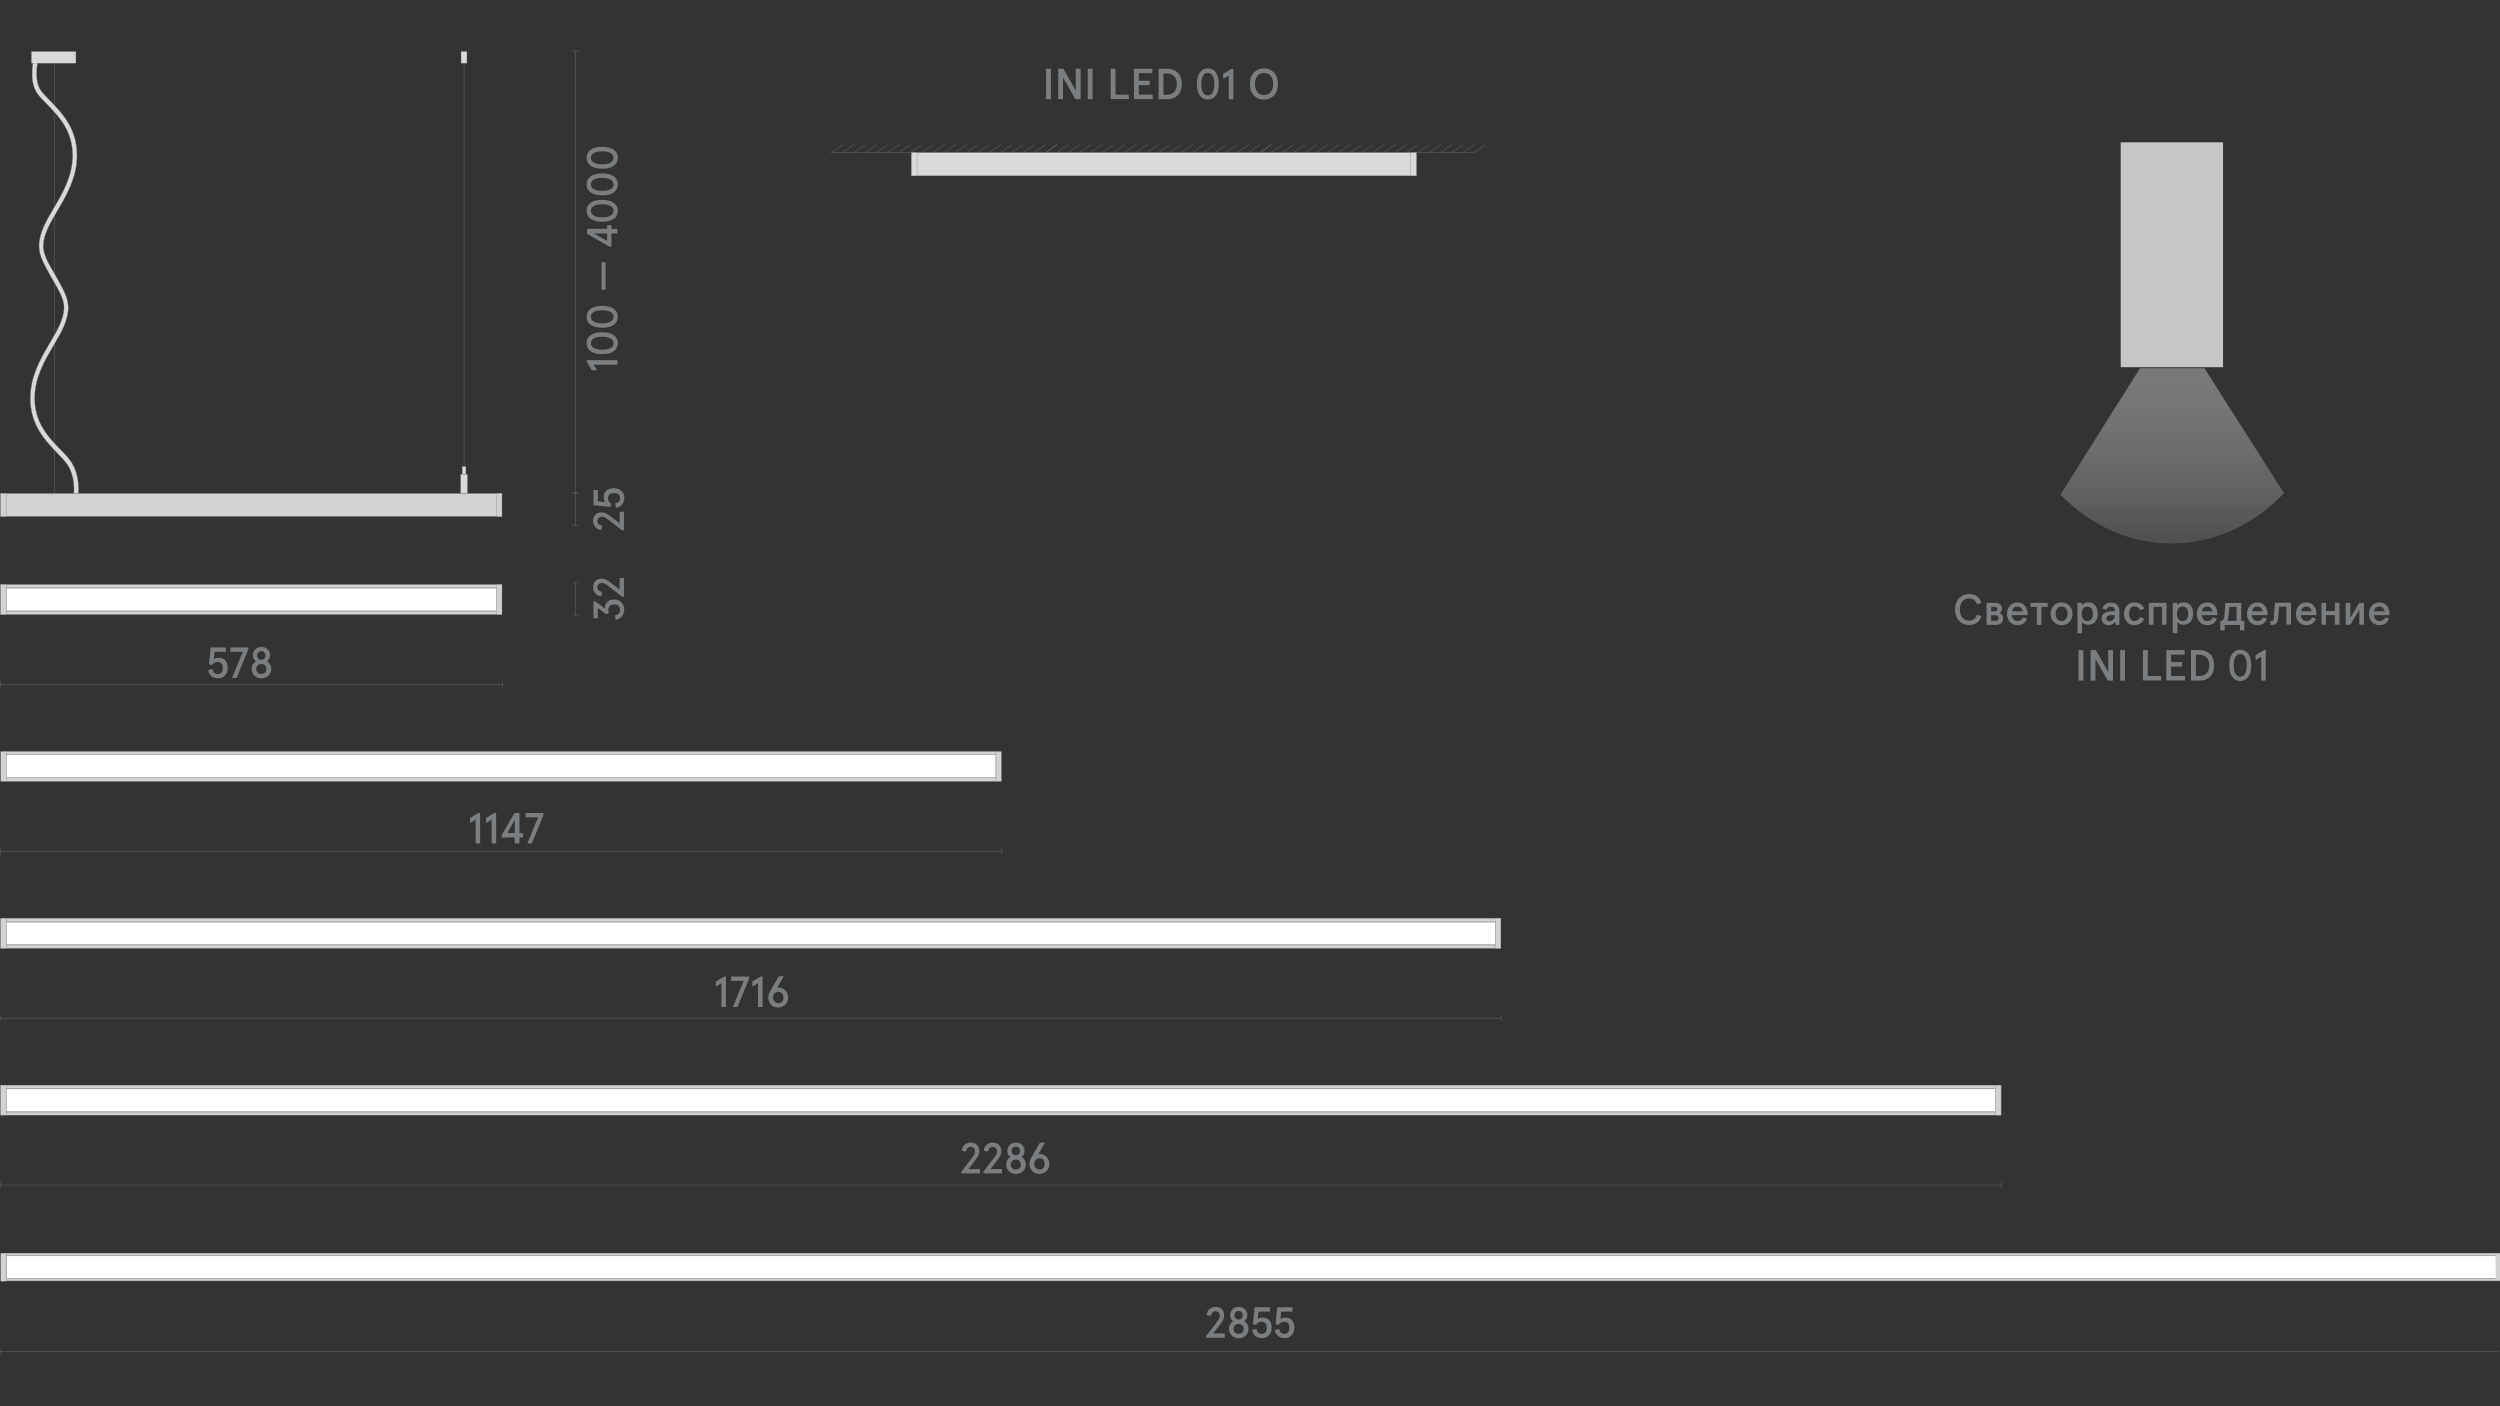 <?xml version="1.0" encoding="utf-8"?>
<!-- Generator: Adobe Illustrator 25.2.3, SVG Export Plug-In . SVG Version: 6.00 Build 0)  -->
<svg version="1.1" id="Слой_1" xmlns="http://www.w3.org/2000/svg" xmlns:xlink="http://www.w3.org/1999/xlink" x="0px" y="0px"
	 viewBox="0 0 1920 1080" style="enable-background:new 0 0 1920 1080;" xml:space="preserve">
<rect x="0" y="0" width="1920" height="1080" fill="#333333" stroke="none"/>
<style type="text/css">
	.st0{fill:none;}
	.st1{fill:#D1D2D4;}
	.st2{fill:none;stroke:#808284;stroke-width:0.25;stroke-miterlimit:10;}
	.st3{fill:#FFFFFF;stroke:#808285;stroke-width:0.25;stroke-miterlimit:10;}
	.st4{fill:none;stroke:#808284;stroke-width:0.25;stroke-linejoin:bevel;stroke-miterlimit:10;}
	.st5{fill:#FFFFFF;}
	.st6{clip-path:url(#SVGID_26_);enable-background:new    ;}
	.st7{clip-path:url(#SVGID_28_);}
	.st8{clip-path:url(#SVGID_30_);fill:#FFFFFF;stroke:#808285;stroke-width:0.25;stroke-miterlimit:10;}
	.st9{clip-path:url(#SVGID_32_);fill:#FFFFFF;stroke:#808285;stroke-width:0.25;stroke-miterlimit:10;}
	.st10{fill:none;stroke:#808285;stroke-width:0.25;stroke-miterlimit:10;}
	.st11{clip-path:url(#SVGID_34_);enable-background:new    ;}
	.st12{clip-path:url(#SVGID_36_);}
	.st13{clip-path:url(#SVGID_38_);fill:#FFFFFF;stroke:#808285;stroke-width:0.25;stroke-miterlimit:10;}
	.st14{clip-path:url(#SVGID_40_);enable-background:new    ;}
	.st15{clip-path:url(#SVGID_42_);}
	.st16{clip-path:url(#SVGID_44_);fill:#FFFFFF;stroke:#808285;stroke-width:0.25;stroke-miterlimit:10;}
	.st17{clip-path:url(#SVGID_46_);fill:#FFFFFF;stroke:#808285;stroke-width:0.25;stroke-miterlimit:10;}
	.st18{clip-path:url(#SVGID_48_);enable-background:new    ;}
	.st19{clip-path:url(#SVGID_50_);}
	.st20{clip-path:url(#SVGID_52_);fill:#FFFFFF;stroke:#808285;stroke-width:0.25;stroke-miterlimit:10;}
	.st21{clip-path:url(#SVGID_54_);fill:#FFFFFF;stroke:#808285;stroke-width:0.25;stroke-miterlimit:10;}
	.st22{fill:#C6C5C7;}
	.st23{clip-path:url(#SVGID_56_);}
	.st24{opacity:0.35;clip-path:url(#SVGID_58_);fill:url(#SVGID_59_);enable-background:new    ;}
	.st25{fill:#7B7E80;}
	.st26{fill:none;stroke:#868686;stroke-width:0.25;stroke-miterlimit:10;}
	.st27{fill:#D9D9D9;stroke:#878787;stroke-width:0.25;stroke-miterlimit:10;}
	.st28{fill:none;stroke:#878588;stroke-width:0.25;stroke-linejoin:bevel;stroke-miterlimit:10;}
	.st29{fill:#DADADB;}
	.st30{fill:none;stroke:#878587;stroke-width:0.25;stroke-miterlimit:10;}
	.st31{fill:none;stroke:#7B7E80;stroke-width:0.25;stroke-linejoin:bevel;stroke-miterlimit:10;}
</style>
<rect y="0" class="st0" width="1920" height="1080"/>
<polyline class="st1" points="1919.9,962.5 1.4,962.5 1.4,983.7 1919.9,983.7 "/>
<polyline class="st2" points="1919.9,962.5 1.4,962.5 1.4,983.7 1919.9,983.7 "/>
<polyline class="st0" points="1919.9,961.9 1.1,961.9 1.1,984 1919.9,984 "/>
<polyline class="st0" points="1919.9,961.9 1.1,961.9 1.1,984 1919.9,984 "/>
<polyline class="st1" points="1919.9,962.5 1.4,962.5 1.4,983.7 1919.9,983.7 "/>
<polyline class="st2" points="1919.9,962.5 1.4,962.5 1.4,983.7 1919.9,983.7 "/>
<polyline class="st0" points="1919.9,961.9 1.1,961.9 1.1,984 1919.9,984 "/>
<polyline class="st0" points="1919.9,961.9 1.1,961.9 1.1,984 1919.9,984 "/>
<polyline class="st1" points="1919.9,962.5 1.4,962.5 1.4,983.7 1919.9,983.7 "/>
<polyline class="st2" points="1919.9,962.5 1.4,962.5 1.4,983.7 1919.9,983.7 "/>
<polyline class="st0" points="1919.9,961.9 1.1,961.9 1.1,984 1919.9,984 "/>
<polyline class="st0" points="1919.9,961.9 1.1,961.9 1.1,984 1919.9,984 "/>
<polyline class="st0" points="1919.9,961.9 1.1,961.9 1.1,984 1919.9,984 "/>
<polyline class="st3" points="1916.6,964.5 4.8,964.5 4.8,981.7 1916.6,981.7 "/>
<polyline class="st2" points="1916.6,981.7 4.8,981.7 4.8,964.5 1916.6,964.5 "/>
<polyline class="st0" points="1916.6,963.9 4.3,963.9 4.3,982 1916.6,982 "/>
<polyline class="st0" points="1916.6,963.9 4.3,963.9 4.3,982 1916.6,982 "/>
<polyline class="st0" points="1916.6,963.9 4.3,963.9 4.3,982 1916.6,982 "/>
<line class="st4" x1="0.1" y1="1038.2" x2="1919.1" y2="1038.2"/>
<line class="st4" x1="0.1" y1="1040.4" x2="0.1" y2="1036"/>
<polyline class="st1" points="0.5,449.4 0.5,471.9 385.5,471.9 385.5,448.9 385,448.9 1,448.9 0.5,448.9 "/>
<polygon class="st2" points="0.5,449.4 0.5,471.9 385.5,471.9 385.5,448.9 385,448.9 1,448.9 0.5,448.9 "/>
<g>
	<g>
		<rect id="SVGID_1_" x="4.3" y="451.4" class="st5" width="377.6" height="18.1"/>
	</g>
	<g>
		<defs>
			<rect id="SVGID_25_" x="4.3" y="451.4" width="377.6" height="18.1"/>
		</defs>
		<clipPath id="SVGID_26_">
			<use xlink:href="#SVGID_25_"  style="overflow:visible;"/>
		</clipPath>
		<g class="st6">
			<g>
				<g>
					<rect id="SVGID_3_" x="4.3" y="451.4" class="st5" width="377.6" height="18.1"/>
				</g>
				<g>
					<defs>
						<rect id="SVGID_27_" x="4.3" y="451.4" width="377.6" height="18.1"/>
					</defs>
					<clipPath id="SVGID_28_">
						<use xlink:href="#SVGID_27_"  style="overflow:visible;"/>
					</clipPath>
					<g class="st7">
						<g>
							<rect id="SVGID_5_" x="4.3" y="451.4" class="st5" width="377.6" height="18.1"/>
						</g>
						<g>
							<defs>
								<rect id="SVGID_29_" x="4.3" y="451.4" width="377.6" height="18.1"/>
							</defs>
							<clipPath id="SVGID_30_">
								<use xlink:href="#SVGID_29_"  style="overflow:visible;"/>
							</clipPath>
							<rect x="4.8" y="451.8" class="st8" width="376.4" height="17.2"/>
						</g>
						<g>
							<defs>
								<rect id="SVGID_31_" x="4.3" y="451.4" width="377.6" height="18.1"/>
							</defs>
							<clipPath id="SVGID_32_">
								<use xlink:href="#SVGID_31_"  style="overflow:visible;"/>
							</clipPath>
							<rect x="4.8" y="451.8" class="st9" width="376.4" height="17.2"/>
						</g>
						<g>
							<rect id="SVGID_2_" x="4.3" y="451.4" class="st10" width="377.6" height="18.1"/>
						</g>
					</g>
				</g>
				<g>
					<rect id="SVGID_4_" x="4.3" y="451.4" class="st10" width="377.6" height="18.1"/>
				</g>
			</g>
		</g>
	</g>
	<g>
		<rect id="SVGID_6_" x="4.3" y="451.4" class="st10" width="377.6" height="18.1"/>
	</g>
</g>
<polyline class="st1" points="3.9,577.6 3.9,600.1 765.7,600.1 765.7,577.1 765.2,577.1 4.4,577.1 3.9,577.1 "/>
<polygon class="st2" points="3.9,577.6 3.9,600.1 765.7,600.1 765.7,577.1 765.2,577.1 4.4,577.1 3.9,577.1 "/>
<g>
	<g>
		<rect id="SVGID_7_" x="4.3" y="579.3" class="st5" width="760.9" height="18.1"/>
	</g>
	<g>
		<defs>
			<rect id="SVGID_33_" x="4.3" y="579.3" width="760.9" height="18.1"/>
		</defs>
		<clipPath id="SVGID_34_">
			<use xlink:href="#SVGID_33_"  style="overflow:visible;"/>
		</clipPath>
		<g class="st11">
			<g>
				<g>
					<rect id="SVGID_9_" x="4.3" y="579.3" class="st5" width="760.9" height="18.1"/>
				</g>
				<g>
					<defs>
						<rect id="SVGID_35_" x="4.3" y="579.3" width="760.9" height="18.1"/>
					</defs>
					<clipPath id="SVGID_36_">
						<use xlink:href="#SVGID_35_"  style="overflow:visible;"/>
					</clipPath>
					<g class="st12">
						<g>
							<rect id="SVGID_11_" x="4.3" y="579.3" class="st5" width="760.9" height="18.1"/>
						</g>
						<g>
							<defs>
								<rect id="SVGID_37_" x="4.3" y="579.3" width="760.9" height="18.1"/>
							</defs>
							<clipPath id="SVGID_38_">
								<use xlink:href="#SVGID_37_"  style="overflow:visible;"/>
							</clipPath>
							<rect x="4.8" y="579.3" class="st13" width="760" height="18.2"/>
						</g>
						<g>
							<rect id="SVGID_8_" x="4.3" y="579.3" class="st10" width="760.9" height="18.1"/>
						</g>
					</g>
				</g>
				<g>
					<rect id="SVGID_10_" x="4.3" y="579.3" class="st10" width="760.9" height="18.1"/>
				</g>
			</g>
		</g>
	</g>
	<g>
		<rect id="SVGID_12_" x="4.3" y="579.3" class="st10" width="760.9" height="18.1"/>
	</g>
</g>
<polyline class="st1" points="0.5,705.7 0.5,728.3 1152.6,728.3 1152.6,705.2 1152.1,705.2 1,705.2 0.5,705.2 "/>
<polygon class="st2" points="0.5,705.7 0.5,728.3 1152.6,728.3 1152.6,705.2 1152.1,705.2 1,705.2 0.5,705.2 "/>
<g>
	<g>
		<rect id="SVGID_13_" x="4.3" y="707.7" class="st5" width="1144.7" height="18.1"/>
	</g>
	<g>
		<defs>
			<rect id="SVGID_39_" x="4.3" y="707.7" width="1144.7" height="18.1"/>
		</defs>
		<clipPath id="SVGID_40_">
			<use xlink:href="#SVGID_39_"  style="overflow:visible;"/>
		</clipPath>
		<g class="st14">
			<g>
				<g>
					<rect id="SVGID_15_" x="4.3" y="707.7" class="st5" width="1144.7" height="18.1"/>
				</g>
				<g>
					<defs>
						<rect id="SVGID_41_" x="4.3" y="707.7" width="1144.7" height="18.1"/>
					</defs>
					<clipPath id="SVGID_42_">
						<use xlink:href="#SVGID_41_"  style="overflow:visible;"/>
					</clipPath>
					<g class="st15">
						<g>
							<rect id="SVGID_17_" x="4.3" y="707.7" class="st5" width="1144.7" height="18.1"/>
						</g>
						<g>
							<defs>
								<rect id="SVGID_43_" x="4.3" y="707.7" width="1144.7" height="18.1"/>
							</defs>
							<clipPath id="SVGID_44_">
								<use xlink:href="#SVGID_43_"  style="overflow:visible;"/>
							</clipPath>
							<rect x="4.8" y="708.2" class="st16" width="1143.5" height="17.2"/>
						</g>
						<g>
							<defs>
								<rect id="SVGID_45_" x="4.3" y="707.7" width="1144.7" height="18.1"/>
							</defs>
							<clipPath id="SVGID_46_">
								<use xlink:href="#SVGID_45_"  style="overflow:visible;"/>
							</clipPath>
							<rect x="4.8" y="708.2" class="st17" width="1143.5" height="17.2"/>
						</g>
						<g>
							<rect id="SVGID_14_" x="4.3" y="707.7" class="st10" width="1144.7" height="18.1"/>
						</g>
					</g>
				</g>
				<g>
					<rect id="SVGID_16_" x="4.3" y="707.7" class="st10" width="1144.7" height="18.1"/>
				</g>
			</g>
		</g>
	</g>
	<g>
		<rect id="SVGID_18_" x="4.3" y="707.7" class="st10" width="1144.7" height="18.1"/>
	</g>
</g>
<polyline class="st1" points="0.5,833.9 0.5,856.4 1536.8,856.4 1536.8,833.4 1536.3,833.4 1,833.4 0.5,833.4 "/>
<polygon class="st2" points="0.5,833.9 0.5,856.4 1536.8,856.4 1536.8,833.4 1536.3,833.4 1,833.4 0.5,833.4 "/>
<g>
	<g>
		<rect id="SVGID_19_" x="4.3" y="836" class="st5" width="1528.9" height="18.1"/>
	</g>
	<g>
		<defs>
			<rect id="SVGID_47_" x="4.3" y="836" width="1528.9" height="18.1"/>
		</defs>
		<clipPath id="SVGID_48_">
			<use xlink:href="#SVGID_47_"  style="overflow:visible;"/>
		</clipPath>
		<g class="st18">
			<g>
				<g>
					<rect id="SVGID_21_" x="4.3" y="836" class="st5" width="1528.9" height="18.1"/>
				</g>
				<g>
					<defs>
						<rect id="SVGID_49_" x="4.3" y="836" width="1528.9" height="18.1"/>
					</defs>
					<clipPath id="SVGID_50_">
						<use xlink:href="#SVGID_49_"  style="overflow:visible;"/>
					</clipPath>
					<g class="st19">
						<g>
							<rect id="SVGID_23_" x="4.3" y="836" class="st5" width="1528.9" height="18.1"/>
						</g>
						<g>
							<defs>
								<rect id="SVGID_51_" x="4.3" y="836" width="1528.9" height="18.1"/>
							</defs>
							<clipPath id="SVGID_52_">
								<use xlink:href="#SVGID_51_"  style="overflow:visible;"/>
							</clipPath>
							<rect x="4.8" y="836.3" class="st20" width="1527.8" height="17.2"/>
						</g>
						<g>
							<defs>
								<rect id="SVGID_53_" x="4.3" y="836" width="1528.9" height="18.1"/>
							</defs>
							<clipPath id="SVGID_54_">
								<use xlink:href="#SVGID_53_"  style="overflow:visible;"/>
							</clipPath>
							<rect x="4.8" y="836.3" class="st21" width="1527.8" height="17.2"/>
						</g>
						<g>
							<rect id="SVGID_20_" x="4.3" y="836" class="st10" width="1528.9" height="18.1"/>
						</g>
					</g>
				</g>
				<g>
					<rect id="SVGID_22_" x="4.3" y="836" class="st10" width="1528.9" height="18.1"/>
				</g>
			</g>
		</g>
	</g>
	<g>
		<rect id="SVGID_24_" x="4.3" y="836" class="st10" width="1528.9" height="18.1"/>
	</g>
</g>
<line class="st4" x1="0.1" y1="525.7" x2="385.9" y2="525.7"/>
<line class="st4" x1="0.1" y1="527.9" x2="0.1" y2="523.5"/>
<line class="st4" x1="385.9" y1="527.9" x2="385.9" y2="523.5"/>
<line class="st4" x1="0.1" y1="653.8" x2="769.5" y2="653.8"/>
<line class="st4" x1="0.1" y1="656.1" x2="0.1" y2="651.6"/>
<line class="st4" x1="769.5" y1="656.1" x2="769.5" y2="651.6"/>
<line class="st4" x1="0.1" y1="781.9" x2="1153" y2="781.9"/>
<line class="st4" x1="0.1" y1="784.2" x2="0.1" y2="779.7"/>
<line class="st4" x1="1153" y1="784.2" x2="1153" y2="779.7"/>
<line class="st4" x1="0.1" y1="910.1" x2="1537.3" y2="910.1"/>
<line class="st4" x1="0.1" y1="912.3" x2="0.1" y2="907.8"/>
<line class="st4" x1="1537.3" y1="912.3" x2="1537.3" y2="907.8"/>
<polyline class="st1" points="0.5,379.5 0.5,396.6 385.5,396.6 385.5,379 385,379 1,379 0.5,379 "/>
<polygon class="st2" points="0.5,379.5 0.5,396.6 385.5,396.6 385.5,379 385,379 1,379 0.5,379 "/>
<polyline class="st1" points="0.5,379.5 0.5,396.6 4.7,396.6 4.7,379 4.2,379 1,379 0.5,379 "/>
<polygon class="st2" points="0.5,379.5 0.5,396.6 4.7,396.6 4.7,379 4.2,379 1,379 0.5,379 "/>
<polyline class="st1" points="381.3,379.5 381.3,396.6 385.5,396.6 385.5,379 385,379 381.8,379 381.3,379 "/>
<polygon class="st2" points="381.3,379.5 381.3,396.6 385.5,396.6 385.5,379 385,379 381.8,379 381.3,379 "/>
<polyline class="st1" points="0.5,449.4 0.5,471.9 4.7,471.9 4.7,448.9 4.2,448.9 1,448.9 0.5,448.9 "/>
<polygon class="st2" points="0.5,449.4 0.5,471.9 4.7,471.9 4.7,448.9 4.2,448.9 1,448.9 0.5,448.9 "/>
<polyline class="st1" points="381.3,449.4 381.3,471.9 385.5,471.9 385.5,448.9 385,448.9 381.8,448.9 381.3,448.9 "/>
<polygon class="st2" points="381.3,449.4 381.3,471.9 385.5,471.9 385.5,448.9 385,448.9 381.8,448.9 381.3,448.9 "/>
<polyline class="st1" points="0.5,577.6 0.5,600.1 4.7,600.1 4.7,577.1 4.2,577.1 1,577.1 0.5,577.1 "/>
<polygon class="st2" points="0.5,577.6 0.5,600.1 4.7,600.1 4.7,577.1 4.2,577.1 1,577.1 0.5,577.1 "/>
<polyline class="st1" points="764.9,577.6 764.9,600.1 769.1,600.1 769.1,577.1 768.6,577.1 765.4,577.1 764.9,577.1 "/>
<polygon class="st2" points="764.9,577.6 764.9,600.1 769.1,600.1 769.1,577.1 768.6,577.1 765.4,577.1 764.9,577.1 "/>
<polyline class="st1" points="0.5,705.7 0.5,728.3 4.7,728.3 4.7,705.2 4.2,705.2 1,705.2 0.5,705.2 "/>
<polygon class="st2" points="0.5,705.7 0.5,728.3 4.7,728.3 4.7,705.2 4.2,705.2 1,705.2 0.5,705.2 "/>
<polyline class="st1" points="1148.4,705.7 1148.4,728.3 1152.6,728.3 1152.6,705.2 1152.1,705.2 1148.9,705.2 1148.4,705.2 "/>
<polygon class="st2" points="1148.4,705.7 1148.4,728.3 1152.6,728.3 1152.6,705.2 1152.1,705.2 1148.9,705.2 1148.4,705.2 "/>
<polyline class="st1" points="0.5,833.9 0.5,856.4 4.7,856.4 4.7,833.4 4.2,833.4 1,833.4 0.5,833.4 "/>
<polygon class="st2" points="0.5,833.9 0.5,856.4 4.7,856.4 4.7,833.4 4.2,833.4 1,833.4 0.5,833.4 "/>
<polyline class="st1" points="1532.7,833.9 1532.7,856.4 1536.8,856.4 1536.8,833.4 1536.3,833.4 1533.2,833.4 1532.7,833.4 "/>
<polygon class="st2" points="1532.7,833.9 1532.7,856.4 1536.8,856.4 1536.8,833.4 1536.3,833.4 1533.2,833.4 1532.7,833.4 "/>
<polyline class="st1" points="0.5,963 0.5,984 4.7,984 4.7,962.5 4.2,962.5 1,962.5 0.5,962.5 "/>
<polygon class="st2" points="0.5,963 0.5,984 4.7,984 4.7,962.5 4.2,962.5 1,962.5 0.5,962.5 "/>
<rect x="1628.7" y="109.3" class="st22" width="78.6" height="172.7"/>
<g>
	<g>
		<defs>
			<path id="SVGID_55_" d="M1643.5,282.8l-61.1,97.1c22.8,23.3,52.7,37.5,85.3,37.5c33.2,0,63.5-14.6,86.4-38.6l-61.1-96H1643.5z"/>
		</defs>
		<clipPath id="SVGID_56_">
			<use xlink:href="#SVGID_55_"  style="overflow:visible;"/>
		</clipPath>
		<g class="st23">
			<g>
				<defs>
					<rect id="SVGID_57_" x="1578.3" y="274.6" width="178.2" height="146.8"/>
				</defs>
				<clipPath id="SVGID_58_">
					<use xlink:href="#SVGID_57_"  style="overflow:visible;"/>
				</clipPath>
				
					<linearGradient id="SVGID_59_" gradientUnits="userSpaceOnUse" x1="3555.664" y1="836.87" x2="3555.664" y2="688.428" gradientTransform="matrix(1 0 0 -1 -1884.564 1102.393)">
					<stop  offset="0" style="stop-color:#FFFFFF"/>
					<stop  offset="0.17" style="stop-color:#FBFBFB"/>
					<stop  offset="0.355" style="stop-color:#EEEDEE"/>
					<stop  offset="0.547" style="stop-color:#D8D8D8"/>
					<stop  offset="0.745" style="stop-color:#BAB9BA"/>
					<stop  offset="0.945" style="stop-color:#949294"/>
					<stop  offset="1" style="stop-color:#888688"/>
				</linearGradient>
				<path class="st24" d="M1577.4,292.5v129.9h187.4V280.7c-0.4-1.4-116-26.3-116-26.3S1577.7,291.8,1577.4,292.5z"/>
			</g>
		</g>
	</g>
</g>
<g>
	<g>
		<path class="st25" d="M1501.5,468.2c0-3.7,1-6.6,3.1-8.8s4.7-3.2,7.7-3.2c2.4,0,4.5,0.6,6.1,1.8c1.6,1.2,2.7,2.9,3.3,5.1l-3.4,0.9
			c-1-2.9-3-4.4-6-4.4c-2.1,0-3.8,0.7-5.1,2.2c-1.3,1.5-2,3.6-2,6.3c0,2.7,0.7,4.8,2,6.3s3,2.2,5.1,2.2c3,0,5-1.5,6-4.4l3.4,0.9
			c-0.6,2.2-1.7,3.9-3.3,5.1c-1.6,1.2-3.7,1.8-6.1,1.8c-3,0-5.6-1-7.7-3.2S1501.5,471.8,1501.5,468.2z"/>
		<path class="st25" d="M1525.7,479.9V463h6.4c1.7,0,3,0.4,4,1.2c1,0.8,1.4,1.9,1.4,3.3s-0.6,2.4-1.7,3.2c0.8,0.4,1.4,1,1.9,1.7
			s0.7,1.6,0.7,2.5c0,1.6-0.5,2.8-1.5,3.7c-1,0.9-2.4,1.3-4.1,1.3L1525.7,479.9L1525.7,479.9z M1529.2,469.5h2.7
			c1.4,0,2.1-0.6,2.1-1.7s-0.7-1.7-2.1-1.7h-2.7V469.5z M1529.2,476.8h3c1.8,0,2.7-0.7,2.7-2.1s-0.9-2.2-2.7-2.2h-3V476.8z"/>
		<path class="st25" d="M1557.1,470.9v1.5h-12c0.2,1.5,0.6,2.6,1.4,3.4s1.8,1.2,3,1.2c1,0,1.8-0.2,2.5-0.7s1.3-1.2,1.9-2.2l2.9,1.1
			c-0.7,1.6-1.7,2.9-2.9,3.7c-1.2,0.8-2.7,1.2-4.6,1.2c-2.5,0-4.4-0.9-5.8-2.6s-2.1-3.7-2.1-6.1s0.7-4.4,2.1-6.1s3.3-2.6,5.8-2.6
			c2.4,0,4.3,0.8,5.7,2.4C1556.4,466.8,1557.1,468.7,1557.1,470.9z M1545.3,469.5h8.2c-0.2-1.1-0.7-2-1.4-2.7s-1.6-1-2.8-1
			c-1,0-1.9,0.3-2.6,1C1546,467.4,1545.5,468.3,1545.3,469.5z"/>
		<path class="st25" d="M1564.3,479.9v-13.8h-4.8V463h13.1v3.1h-4.8v13.8H1564.3z"/>
		<path class="st25" d="M1577.2,477.6c-1.5-1.7-2.3-3.7-2.3-6.2s0.8-4.5,2.3-6.2s3.5-2.5,6.1-2.5s4.5,0.8,6.1,2.5
			c1.5,1.7,2.3,3.7,2.3,6.2s-0.8,4.5-2.3,6.2s-3.5,2.5-6.1,2.5S1578.7,479.3,1577.2,477.6z M1586.7,475.4c0.8-1.1,1.2-2.4,1.2-4
			s-0.4-2.9-1.2-4c-0.8-1.1-2-1.6-3.4-1.6c-1.5,0-2.6,0.5-3.4,1.6s-1.2,2.4-1.2,4s0.4,2.9,1.2,4c0.8,1.1,2,1.6,3.4,1.6
			S1585.8,476.5,1586.7,475.4z"/>
		<path class="st25" d="M1595.5,486.7V463h3.5v0.9v1c0.4-0.6,0.9-1.1,1.8-1.6c0.8-0.4,1.7-0.7,2.7-0.7c2.4,0,4.3,0.8,5.6,2.3
			c1.3,1.6,2,3.7,2,6.3c0,2.7-0.7,4.8-2,6.3c-1.3,1.6-3.2,2.3-5.6,2.3c-0.9,0-1.7-0.2-2.6-0.6s-1.5-0.9-1.9-1.5v1v7.6h-3.5V486.7z
			 M1606.2,475.5c0.8-1,1.2-2.4,1.2-4.1s-0.4-3.1-1.2-4.1c-0.8-1-1.9-1.5-3.2-1.5c-1.3,0-2.3,0.5-3.1,1.5c-0.8,1-1.2,2.4-1.2,4.1
			s0.4,3.1,1.2,4.1s1.8,1.5,3.1,1.5C1604.3,477,1605.4,476.5,1606.2,475.5z"/>
		<path class="st25" d="M1614.1,475c0-1.7,0.6-3.1,1.9-4c1.3-1,3.1-1.5,5.3-1.5h2.9v-0.7c0-1-0.3-1.7-0.9-2.2s-1.4-0.7-2.3-0.7
			c-1.6,0-2.7,0.8-3.2,2.3l-3.1-0.7c0.3-1.4,1-2.5,2.1-3.4c1.2-0.9,2.5-1.3,4.2-1.3c2.1,0,3.8,0.6,4.9,1.7c1.2,1.2,1.8,2.8,1.8,5
			v10.4h-2.8l-0.5-2.3c-1.2,1.7-3,2.5-5.2,2.5c-1.5,0-2.8-0.5-3.7-1.4C1614.6,477.9,1614.1,476.6,1614.1,475z M1624.2,472.8v-0.4
			h-2.8c-2.5,0-3.7,0.9-3.7,2.6c0,0.6,0.2,1.1,0.6,1.5s1,0.6,1.7,0.6c1.1,0,2.1-0.4,2.9-1.2C1623.8,475.1,1624.2,474.1,1624.2,472.8
			z"/>
		<path class="st25" d="M1633.4,477.6c-1.4-1.6-2.1-3.7-2.1-6.2s0.7-4.6,2.1-6.2s3.4-2.5,5.9-2.5c3.7,0,6.1,1.6,7.4,4.7l-3.1,1.3
			c-0.9-2-2.3-3-4.2-3c-1.4,0-2.4,0.5-3.2,1.5c-0.7,1-1.1,2.4-1.1,4.1s0.4,3.1,1.1,4.1s1.8,1.5,3.2,1.5c1.9,0,3.3-1,4.2-3l3.1,1.3
			c-1.3,3.2-3.7,4.8-7.4,4.8C1636.7,480.1,1634.8,479.3,1633.4,477.6z"/>
		<path class="st25" d="M1650.3,479.9V463h13.6v16.8h-3.5V466h-6.5v13.8h-3.6V479.9z"/>
		<path class="st25" d="M1668.7,486.7V463h3.5v0.9v1c0.4-0.6,0.9-1.1,1.8-1.6c0.8-0.4,1.7-0.7,2.7-0.7c2.4,0,4.3,0.8,5.6,2.3
			c1.3,1.6,2,3.7,2,6.3c0,2.7-0.7,4.8-2,6.3c-1.3,1.6-3.2,2.3-5.6,2.3c-0.9,0-1.7-0.2-2.6-0.6s-1.5-0.9-1.9-1.5v1v7.6h-3.5V486.7z
			 M1679.4,475.5c0.8-1,1.2-2.4,1.2-4.1s-0.4-3.1-1.2-4.1c-0.8-1-1.9-1.5-3.2-1.5c-1.3,0-2.3,0.5-3.1,1.5c-0.8,1-1.2,2.4-1.2,4.1
			s0.4,3.1,1.2,4.1s1.8,1.5,3.1,1.5C1677.6,477,1678.6,476.5,1679.4,475.5z"/>
		<path class="st25" d="M1702.9,470.9v1.5h-12c0.2,1.5,0.6,2.6,1.4,3.4s1.8,1.2,3,1.2c1,0,1.8-0.2,2.5-0.7s1.3-1.2,1.9-2.2l2.9,1.1
			c-0.7,1.6-1.7,2.9-2.9,3.7c-1.2,0.8-2.7,1.2-4.6,1.2c-2.5,0-4.4-0.9-5.8-2.6s-2.1-3.7-2.1-6.1s0.7-4.4,2.1-6.1s3.3-2.6,5.8-2.6
			c2.4,0,4.3,0.8,5.7,2.4C1702.2,466.8,1702.9,468.7,1702.9,470.9z M1691,469.5h8.2c-0.2-1.1-0.7-2-1.4-2.7s-1.6-1-2.8-1
			c-1,0-1.9,0.3-2.6,1C1691.8,467.4,1691.3,468.3,1691,469.5z"/>
		<path class="st25" d="M1705.2,484v-7.2h1.7c0.5-0.5,0.8-1.1,1-1.7c0.2-0.7,0.4-1.6,0.5-2.8l0.7-9.2h12.2v13.8h2.3v7.2h-3.3V480
			h-11.7v4.1h-3.4V484z M1710.6,476.8h7.1v-10.7h-5.6l-0.5,6.5C1711.4,474.5,1711.1,475.9,1710.6,476.8z"/>
		<path class="st25" d="M1741.4,470.9v1.5h-12c0.2,1.5,0.6,2.6,1.4,3.4s1.8,1.2,3,1.2c1,0,1.8-0.2,2.5-0.7s1.3-1.2,1.9-2.2l2.9,1.1
			c-0.7,1.6-1.7,2.9-2.9,3.7c-1.2,0.8-2.7,1.2-4.6,1.2c-2.5,0-4.4-0.9-5.8-2.6s-2.1-3.7-2.1-6.1s0.7-4.4,2.1-6.1s3.3-2.6,5.8-2.6
			c2.4,0,4.3,0.8,5.7,2.4C1740.7,466.8,1741.4,468.7,1741.4,470.9z M1729.5,469.5h8.2c-0.2-1.1-0.7-2-1.4-2.7s-1.6-1-2.8-1
			c-1,0-1.9,0.3-2.6,1C1730.3,467.4,1729.8,468.3,1729.5,469.5z"/>
		<path class="st25" d="M1743.7,479.9v-3.1c0.4,0.2,0.8,0.2,1.1,0.2c0.5,0,0.9-0.2,1.1-0.6s0.4-1,0.4-2l0.9-11.5h12.3v16.8h-3.5
			v-13.8h-5.7l-0.7,8.9c-0.1,1.8-0.6,3.1-1.3,3.9c-0.7,0.8-1.7,1.2-3.1,1.2C1744.6,480.1,1744.1,480,1743.7,479.9z"/>
		<path class="st25" d="M1779,470.9v1.5h-12c0.2,1.5,0.6,2.6,1.4,3.4s1.8,1.2,3,1.2c1,0,1.8-0.2,2.5-0.7s1.3-1.2,1.9-2.2l2.9,1.1
			c-0.7,1.6-1.7,2.9-2.9,3.7c-1.2,0.8-2.7,1.2-4.6,1.2c-2.5,0-4.4-0.9-5.8-2.6s-2.1-3.7-2.1-6.1s0.7-4.4,2.1-6.1s3.3-2.6,5.8-2.6
			c2.4,0,4.3,0.8,5.7,2.4C1778.3,466.8,1779,468.7,1779,470.9z M1767.2,469.5h8.2c-0.2-1.1-0.7-2-1.4-2.7s-1.6-1-2.8-1
			c-1,0-1.9,0.3-2.6,1C1767.9,467.4,1767.4,468.3,1767.2,469.5z"/>
		<path class="st25" d="M1782.9,479.9V463h3.5v6.3h6.8V463h3.5v16.8h-3.5v-7.4h-6.8v7.4h-3.5V479.9z"/>
		<path class="st25" d="M1801.5,479.9V463h3.5v11.4l6.9-11.4h3.6v16.8h-3.5v-11.4l-6.9,11.4h-3.6V479.9z"/>
		<path class="st25" d="M1835.1,470.9v1.5h-12c0.2,1.5,0.6,2.6,1.4,3.4s1.8,1.2,3,1.2c1,0,1.8-0.2,2.5-0.7s1.3-1.2,1.9-2.2l2.9,1.1
			c-0.7,1.6-1.7,2.9-2.9,3.7c-1.2,0.8-2.7,1.2-4.6,1.2c-2.5,0-4.4-0.9-5.8-2.6s-2.1-3.7-2.1-6.1s0.7-4.4,2.1-6.1s3.3-2.6,5.8-2.6
			c2.4,0,4.3,0.8,5.7,2.4C1834.4,466.8,1835.1,468.7,1835.1,470.9z M1823.2,469.5h8.2c-0.2-1.1-0.7-2-1.4-2.7s-1.6-1-2.8-1
			c-1,0-1.9,0.3-2.6,1C1824,467.4,1823.5,468.3,1823.2,469.5z"/>
	</g>
</g>
<g>
	<g>
		<path class="st25" d="M1596.3,522.7v-23.4h3.7v23.4H1596.3z"/>
		<path class="st25" d="M1605.6,522.7v-23.4h4l9.5,16.8v-16.8h3.7v23.4h-4l-9.5-16.7v16.7L1605.6,522.7L1605.6,522.7z"/>
		<path class="st25" d="M1628.3,522.7v-23.4h3.7v23.4H1628.3z"/>
		<path class="st25" d="M1645.8,522.7v-23.4h3.7v19.9h10.2v3.4h-13.9V522.7z"/>
		<path class="st25" d="M1663.7,522.7v-23.4h14.1v3.4h-10.4v5.8h8.4v3.4h-8.4v7.3h10.7v3.4h-14.4V522.7z"/>
		<path class="st25" d="M1682.7,522.7v-23.4h7c3,0,5.6,1,7.7,3.1s3.1,5,3.1,8.6c0,3.7-1,6.5-3.1,8.6c-2.1,2.1-4.7,3.1-7.7,3.1
			H1682.7z M1686.4,519.2h2.3c2.3,0,4.2-0.6,5.7-1.9c1.5-1.3,2.3-3.4,2.3-6.3c0-2.9-0.8-5-2.3-6.3s-3.4-1.9-5.7-1.9h-2.3V519.2z"/>
		<path class="st25" d="M1714.3,519.8c-1.5-2.1-2.2-5-2.2-8.8s0.7-6.7,2.2-8.8c1.5-2.1,3.6-3.2,6.2-3.2s4.8,1.1,6.2,3.2
			c1.5,2.1,2.2,5,2.2,8.8s-0.7,6.7-2.2,8.8s-3.6,3.2-6.2,3.2S1715.8,521.9,1714.3,519.8z M1724.2,517.4c0.8-1.5,1.3-3.6,1.3-6.4
			s-0.4-4.9-1.3-6.4s-2.1-2.3-3.7-2.3s-2.8,0.8-3.7,2.3s-1.3,3.6-1.3,6.4c0,2.8,0.4,4.9,1.3,6.4c0.8,1.5,2.1,2.3,3.7,2.3
			S1723.4,518.9,1724.2,517.4z"/>
		<path class="st25" d="M1736.6,522.7v-18.3l-4.3,2.6v-3.9l6.4-3.8h1.4v23.4L1736.6,522.7L1736.6,522.7z"/>
	</g>
</g>
<line class="st26" x1="356.4" y1="39.6" x2="356.4" y2="358.2"/>
<rect x="354.1" y="39.6" class="st27" width="4.5" height="8.9"/>
<line class="st26" x1="41.8" y1="379" x2="41.8" y2="48.5"/>
<path class="st27" d="M54,353.8c-2-2.8-4.8-5.7-7.8-8.7c-8.7-9-19.6-20.2-19.6-39.2c0-15.9,7.7-29,14.4-40.4
	c5.8-9.8,11.2-19,11.4-28.8c0.1-5.9-2.3-11.4-5.5-17.4c-1.7-3.2-3.5-6.3-5.2-9.3c-1.3-2.2-2.5-4.3-3.6-6.3c-0.5-0.9-1.5-2.8-1.5-2.8
	c-2.1-4.3-3.5-8.3-3.4-12.2c0.2-8.8,5.4-17.6,10.9-26.9c7-11.9,15-25.4,15-42.5c0-20.6-11.4-32.4-20.6-41.9
	c-2.8-2.9-5.6-5.6-7.4-8.3c-5.7-8.6-1.5-24.8-1.5-25.3l0.1-0.9h-0.9H27h-0.7l-0.1,0.7c-0.1,1.4-4.6,17.6,2.2,27.8
	c1.9,2.9,4.8,5.7,7.8,8.7c8.7,9,19.6,20.2,19.6,39.2c0,15.9-7.7,29-14.4,40.4c-5.8,9.8-11.2,19-11.4,28.8
	c-0.1,5.9,2.3,11.4,5.5,17.4c1.7,3.2,3.5,6.3,5.2,9.3c1.3,2.2,2.5,4.3,3.6,6.3c0.5,0.9,0.9,1.9,1.4,2.8h0.1
	c2.1,4.3,3.5,8.3,3.4,12.2c-0.2,8.8-5.4,17.6-10.9,26.9c-7,11.9-15,25.4-15,42.5c0,20.6,11.4,32.4,20.6,41.9
	c2.8,2.9,5.5,5.7,7.4,8.3c6.6,9.2,5.5,21.4,5.5,21.9l-0.1,0.9h0.9h1.8h0.7l0.1-0.7C60.3,376.8,61.3,364,54,353.8z"/>
<rect x="355" y="358.3" class="st27" width="2.8" height="6"/>
<rect x="353.8" y="364.3" class="st27" width="5.2" height="14.6"/>
<polygon class="st27" points="57.6,39.6 35.5,39.6 31.9,39.6 24.8,39.6 24.1,39.6 24.1,39.9 24.1,48.1 24.1,48.5 24.8,48.5 
	35.2,48.5 39.1,48.5 57.6,48.5 58.3,48.5 58.3,48.1 58.3,39.9 58.3,39.6 "/>
<line class="st28" x1="442.1" y1="472.4" x2="442.1" y2="447.4"/>
<line class="st28" x1="444.3" y1="472.4" x2="439.9" y2="472.4"/>
<line class="st28" x1="444.3" y1="447.4" x2="439.9" y2="447.4"/>
<line class="st28" x1="442.1" y1="378.6" x2="442.1" y2="39.2"/>
<line class="st28" x1="444.3" y1="378.6" x2="439.9" y2="378.6"/>
<line class="st28" x1="444.3" y1="39.2" x2="439.9" y2="39.2"/>
<g>
	<g>
		<path class="st25" d="M474.2,280.1h-18.3l2.6,4.3h-3.9l-3.8-6.4v-1.4h23.4L474.2,280.1L474.2,280.1z"/>
		<path class="st25" d="M471.3,269.8c-2.1,1.5-5,2.2-8.8,2.2s-6.7-0.7-8.8-2.2c-2.1-1.5-3.2-3.6-3.2-6.2c0-2.7,1.1-4.8,3.2-6.2
			c2.1-1.5,5-2.2,8.8-2.2s6.7,0.7,8.8,2.2c2.1,1.5,3.2,3.6,3.2,6.2C474.4,266.2,473.4,268.3,471.3,269.8z M468.9,259.9
			c-1.5-0.8-3.6-1.3-6.4-1.3s-4.9,0.4-6.4,1.3s-2.3,2.1-2.3,3.7s0.8,2.8,2.3,3.7s3.6,1.3,6.4,1.3s4.9-0.4,6.4-1.3
			c1.5-0.8,2.3-2.1,2.3-3.7S470.4,260.7,468.9,259.9z"/>
		<path class="st25" d="M471.3,249.5c-2.1,1.5-5,2.2-8.8,2.2s-6.7-0.7-8.8-2.2c-2.1-1.5-3.2-3.6-3.2-6.2c0-2.7,1.1-4.8,3.2-6.2
			c2.1-1.5,5-2.2,8.8-2.2s6.7,0.7,8.8,2.2c2.1,1.5,3.2,3.6,3.2,6.2C474.4,245.9,473.4,248,471.3,249.5z M468.9,239.6
			c-1.5-0.8-3.6-1.3-6.4-1.3s-4.9,0.4-6.4,1.3s-2.3,2.1-2.3,3.7s0.8,2.8,2.3,3.7s3.6,1.3,6.4,1.3s4.9-0.4,6.4-1.3
			c1.5-0.8,2.3-2.1,2.3-3.7S470.4,240.4,468.9,239.6z"/>
		<path class="st25" d="M465.1,222.5H462v-21.1h3.1V222.5z"/>
		<path class="st25" d="M474.2,179.3h-4.6v10.1h-1.7l-17.1-9.9v-3.8h15.5V173h3.3v2.8h4.6L474.2,179.3L474.2,179.3z M466.3,185v-5.7
			H456L466.3,185z"/>
		<path class="st25" d="M471.3,168.1c-2.1,1.5-5,2.2-8.8,2.2s-6.7-0.7-8.8-2.2c-2.1-1.5-3.2-3.6-3.2-6.2c0-2.7,1.1-4.8,3.2-6.2
			c2.1-1.5,5-2.2,8.8-2.2s6.7,0.7,8.8,2.2c2.1,1.5,3.2,3.6,3.2,6.2C474.4,164.6,473.4,166.7,471.3,168.1z M468.9,158.2
			c-1.5-0.8-3.6-1.3-6.4-1.3s-4.9,0.4-6.4,1.3s-2.3,2.1-2.3,3.7s0.8,2.8,2.3,3.7s3.6,1.3,6.4,1.3s4.9-0.4,6.4-1.3
			c1.5-0.8,2.3-2.1,2.3-3.7S470.4,159.1,468.9,158.2z"/>
		<path class="st25" d="M471.3,147.8c-2.1,1.5-5,2.2-8.8,2.2s-6.7-0.7-8.8-2.2c-2.1-1.5-3.2-3.6-3.2-6.2c0-2.7,1.1-4.8,3.2-6.2
			c2.1-1.5,5-2.2,8.8-2.2s6.7,0.7,8.8,2.2c2.1,1.5,3.2,3.6,3.2,6.2C474.4,144.2,473.4,146.3,471.3,147.8z M468.9,137.9
			c-1.5-0.8-3.6-1.3-6.4-1.3s-4.9,0.4-6.4,1.3s-2.3,2.1-2.3,3.7s0.8,2.8,2.3,3.7s3.6,1.3,6.4,1.3s4.9-0.4,6.4-1.3
			c1.5-0.8,2.3-2.1,2.3-3.7S470.4,138.7,468.9,137.9z"/>
		<path class="st25" d="M471.3,127.4c-2.1,1.5-5,2.2-8.8,2.2s-6.7-0.7-8.8-2.2c-2.1-1.5-3.2-3.6-3.2-6.2c0-2.7,1.1-4.8,3.2-6.2
			c2.1-1.5,5-2.2,8.8-2.2s6.7,0.7,8.8,2.2c2.1,1.5,3.2,3.6,3.2,6.2C474.4,123.9,473.4,126,471.3,127.4z M468.9,117.5
			c-1.5-0.8-3.6-1.3-6.4-1.3s-4.9,0.4-6.4,1.3s-2.3,2.1-2.3,3.7s0.8,2.8,2.3,3.7s3.6,1.3,6.4,1.3s4.9-0.4,6.4-1.3
			c1.5-0.8,2.3-2.1,2.3-3.7S470.4,118.4,468.9,117.5z"/>
	</g>
</g>
<g>
	<g>
		<path class="st25" d="M472.8,476l-0.5-3.4c2.6-0.5,3.9-1.9,3.9-4.2c0-1.3-0.4-2.3-1.2-3.1c-0.8-0.7-1.9-1.1-3.2-1.1
			c-1.4,0-2.6,0.4-3.4,1.1s-1.2,1.7-1.2,3c0,0.7,0.2,1.4,0.5,2l-2,1.5l-6.6-4.9v7.9h-3.3v-13.1h1.2l7.7,5.7c0-0.5-0.1-0.8-0.1-0.9
			c0-1.8,0.7-3.2,2-4.4c1.3-1.1,3-1.7,5.1-1.7c2.3,0,4.2,0.7,5.6,2.2c1.4,1.4,2.1,3.3,2.1,5.6c0,2.1-0.6,3.8-1.9,5.2
			S474.8,475.8,472.8,476z"/>
		<path class="st25" d="M479.2,458.2h-1.4l-10.9-8.4c-1-0.8-1.8-1.3-2.5-1.6c-0.7-0.3-1.4-0.4-2.2-0.4c-1.1,0-1.9,0.3-2.5,0.9
			s-0.9,1.4-0.9,2.4c0,0.9,0.3,1.7,1,2.3c0.6,0.6,1.5,1,2.6,1.2l-0.6,3.3c-1.8-0.1-3.3-0.8-4.5-2.1c-1.2-1.3-1.8-2.9-1.8-4.7
			c0-2.1,0.6-3.7,1.8-4.9c1.2-1.2,2.8-1.8,4.8-1.8c1.9,0,3.8,0.8,5.8,2.3l8,6.1v-8.9h3.3L479.2,458.2L479.2,458.2z"/>
	</g>
</g>
<line class="st28" x1="442.1" y1="403.5" x2="442.1" y2="378.6"/>
<line class="st28" x1="444.3" y1="403.5" x2="439.9" y2="403.5"/>
<line class="st28" x1="444.3" y1="378.6" x2="439.9" y2="378.6"/>
<g>
	<g>
		<path class="st25" d="M479.2,407.3h-1.4l-10.9-8.4c-1-0.8-1.8-1.3-2.5-1.6c-0.7-0.3-1.4-0.4-2.2-0.4c-1.1,0-1.9,0.3-2.5,0.9
			s-0.9,1.4-0.9,2.4c0,0.9,0.3,1.7,1,2.3c0.6,0.6,1.5,1,2.6,1.2l-0.6,3.3c-1.8-0.1-3.3-0.8-4.5-2.1c-1.2-1.3-1.8-2.9-1.8-4.7
			c0-2.1,0.6-3.7,1.8-4.9c1.2-1.2,2.8-1.8,4.8-1.8c1.9,0,3.8,0.8,5.8,2.3l8,6.1V393h3.3L479.2,407.3L479.2,407.3z"/>
		<path class="st25" d="M473.1,389.9l-0.6-3.4c2.5-0.4,3.7-1.7,3.7-3.9c0-1.3-0.4-2.2-1.2-2.9s-2-1-3.5-1s-2.6,0.3-3.4,1
			s-1.2,1.7-1.2,2.9c0,1.7,0.8,3.2,2.4,4.4l-0.5,2.3l-13-1.3v-11.7h3.3v8.7l5.7,0.6c-0.7-1-1.1-2.2-1.1-3.7c0-2.2,0.7-4,2.1-5.2
			s3.3-1.8,5.7-1.8c2.4,0,4.3,0.7,5.8,2.1s2.2,3.2,2.2,5.4c0,2-0.6,3.7-1.7,5C476.6,388.9,475.1,389.6,473.1,389.9z"/>
	</g>
</g>
<polygon class="st29" points="700.1,117.7 700.1,134.5 700.1,135 700.6,135 1087.2,135 1087.7,135 1087.7,134.5 1087.7,117.7 
	1087.7,117.2 1087.2,117.2 700.6,117.2 700.1,117.2 "/>
<polygon class="st30" points="700.1,117.7 700.1,134.5 700.1,135 700.6,135 1087.2,135 1087.7,135 1087.7,134.5 1087.7,117.7 
	1087.7,117.2 1087.2,117.2 700.6,117.2 700.1,117.2 "/>
<polygon class="st29" points="700.1,117.7 700.1,134.5 700.1,135 700.6,135 703.8,135 704.3,135 704.3,134.5 704.3,117.7 
	704.3,117.2 703.8,117.2 700.6,117.2 700.1,117.2 "/>
<polygon class="st30" points="700.1,117.7 700.1,134.5 700.1,135 700.6,135 703.8,135 704.3,135 704.3,134.5 704.3,117.7 
	704.3,117.2 703.8,117.2 700.6,117.2 700.1,117.2 "/>
<polygon class="st29" points="1083.5,117.7 1083.5,134.5 1083.5,135 1084,135 1087.2,135 1087.7,135 1087.7,134.5 1087.7,117.7 
	1087.7,117.2 1087.2,117.2 1084,117.2 1083.5,117.2 "/>
<polygon class="st30" points="1083.5,117.7 1083.5,134.5 1083.5,135 1084,135 1087.2,135 1087.7,135 1087.7,134.5 1087.7,117.7 
	1087.7,117.2 1087.2,117.2 1084,117.2 1083.5,117.2 "/>
<g>
	<g>
		<path class="st25" d="M803.4,76.2V52.8h3.7v23.4H803.4z"/>
		<path class="st25" d="M812.7,76.2V52.8h4l9.5,16.8V52.8h3.7v23.4h-4l-9.5-16.7v16.7H812.7z"/>
		<path class="st25" d="M835.4,76.2V52.8h3.7v23.4H835.4z"/>
		<path class="st25" d="M853,76.2V52.8h3.7v19.9h10.2v3.4H853V76.2z"/>
		<path class="st25" d="M870.9,76.2V52.8H885v3.4h-10.4V62h8.4v3.4h-8.4v7.3h10.7v3.4h-14.4V76.2z"/>
		<path class="st25" d="M889.8,76.2V52.8h7c3,0,5.6,1,7.7,3.1c2.1,2.1,3.1,5,3.1,8.6c0,3.7-1,6.5-3.1,8.6s-4.7,3.1-7.7,3.1H889.8z
			 M893.5,72.8h2.3c2.3,0,4.2-0.6,5.7-1.9s2.3-3.4,2.3-6.3s-0.8-5-2.3-6.3s-3.4-1.9-5.7-1.9h-2.3V72.8z"/>
		<path class="st25" d="M921.4,73.3c-1.5-2.1-2.2-5-2.2-8.8c0-3.8,0.7-6.7,2.2-8.8s3.6-3.2,6.2-3.2s4.8,1.1,6.2,3.2
			c1.5,2.1,2.2,5,2.2,8.8c0,3.8-0.7,6.7-2.2,8.8c-1.5,2.1-3.6,3.2-6.2,3.2S922.9,75.4,921.4,73.3z M931.3,71
			c0.8-1.5,1.3-3.6,1.3-6.4c0-2.8-0.4-4.9-1.3-6.4s-2.1-2.3-3.7-2.3c-1.6,0-2.8,0.8-3.7,2.3s-1.3,3.6-1.3,6.4s0.4,4.9,1.3,6.4
			c0.8,1.5,2.1,2.3,3.7,2.3C929.2,73.2,930.5,72.5,931.3,71z"/>
		<path class="st25" d="M943.7,76.2V58l-4.3,2.6v-3.9l6.4-3.8h1.4v23.4h-3.5V76.2z"/>
		<path class="st25" d="M959.9,64.5c0-3.7,1-6.6,3.1-8.8s4.7-3.2,7.7-3.2c3.1,0,5.6,1,7.7,3.2c2.1,2.2,3.1,5.1,3.1,8.8
			c0,3.7-1,6.6-3.1,8.8c-2.1,2.2-4.7,3.2-7.7,3.2c-3.1,0-5.7-1-7.7-3.2C960.9,71.2,959.9,68.2,959.9,64.5z M975.8,70.8
			c1.3-1.5,2-3.6,2-6.3s-0.7-4.8-2-6.3s-3-2.2-5-2.2s-3.7,0.7-5,2.2s-2,3.6-2,6.3c0,2.7,0.7,4.8,2,6.3s3,2.2,5,2.2
			S974.5,72.3,975.8,70.8z"/>
	</g>
</g>
<g>
	<g>
		<line class="st31" x1="638.5" y1="117.2" x2="803.1" y2="117.2"/>
	</g>
	<line class="st31" x1="681.8" y1="117.2" x2="690.5" y2="111.1"/>
	<line class="st31" x1="690.5" y1="117.2" x2="699.2" y2="111.1"/>
	<line class="st31" x1="699.2" y1="117.2" x2="707.8" y2="111.1"/>
	<line class="st31" x1="638.5" y1="117.2" x2="647.2" y2="111.1"/>
	<line class="st31" x1="647.2" y1="117.2" x2="655.9" y2="111.1"/>
	<line class="st31" x1="655.9" y1="117.2" x2="664.5" y2="111.1"/>
	<line class="st31" x1="664.5" y1="117.2" x2="673.2" y2="111.1"/>
	<line class="st31" x1="673.2" y1="117.2" x2="681.8" y2="111.1"/>
	<line class="st31" x1="707.8" y1="117.2" x2="716.5" y2="111.1"/>
	<line class="st31" x1="716.5" y1="117.2" x2="725.2" y2="111.1"/>
	<line class="st31" x1="725.2" y1="117.2" x2="733.8" y2="111.1"/>
	<line class="st31" x1="733.8" y1="117.2" x2="742.5" y2="111.1"/>
	<line class="st31" x1="742.5" y1="117.2" x2="751.1" y2="111.1"/>
	<line class="st31" x1="751.1" y1="117.2" x2="759.8" y2="111.1"/>
	<line class="st31" x1="759.8" y1="117.2" x2="768.5" y2="111.1"/>
	<line class="st31" x1="768.5" y1="117.2" x2="777.1" y2="111.1"/>
	<line class="st31" x1="777.1" y1="117.2" x2="785.8" y2="111.1"/>
	<line class="st31" x1="785.8" y1="117.2" x2="794.4" y2="111.1"/>
	<line class="st31" x1="794.4" y1="117.2" x2="803.1" y2="111.1"/>
	<line class="st31" x1="803.1" y1="117.2" x2="811.8" y2="111.1"/>
	<g>
		<line class="st31" x1="803.1" y1="117.2" x2="967.7" y2="117.2"/>
	</g>
	<line class="st31" x1="846.4" y1="117.2" x2="855.1" y2="111.1"/>
	<line class="st31" x1="855.1" y1="117.2" x2="863.7" y2="111.1"/>
	<line class="st31" x1="863.7" y1="117.2" x2="872.4" y2="111.1"/>
	<line class="st31" x1="803.1" y1="117.2" x2="811.8" y2="111.1"/>
	<line class="st31" x1="811.8" y1="117.2" x2="820.4" y2="111.1"/>
	<line class="st31" x1="820.4" y1="117.2" x2="829.1" y2="111.1"/>
	<line class="st31" x1="829.1" y1="117.2" x2="837.7" y2="111.1"/>
	<line class="st31" x1="837.7" y1="117.2" x2="846.4" y2="111.1"/>
	<line class="st31" x1="872.4" y1="117.2" x2="881.1" y2="111.1"/>
	<line class="st31" x1="881.1" y1="117.2" x2="889.7" y2="111.1"/>
	<line class="st31" x1="889.7" y1="117.2" x2="898.4" y2="111.1"/>
	<line class="st31" x1="898.4" y1="117.2" x2="907" y2="111.1"/>
	<line class="st31" x1="907" y1="117.2" x2="915.7" y2="111.1"/>
	<line class="st31" x1="915.7" y1="117.2" x2="924.4" y2="111.1"/>
	<line class="st31" x1="924.4" y1="117.2" x2="933" y2="111.1"/>
	<line class="st31" x1="933" y1="117.2" x2="941.7" y2="111.1"/>
	<line class="st31" x1="941.7" y1="117.2" x2="950.3" y2="111.1"/>
	<line class="st31" x1="950.3" y1="117.2" x2="959" y2="111.1"/>
	<line class="st31" x1="959" y1="117.2" x2="967.7" y2="111.1"/>
	<line class="st31" x1="967.7" y1="117.2" x2="976.3" y2="111.1"/>
	<g>
		<line class="st31" x1="967.7" y1="117.2" x2="1132.2" y2="117.2"/>
	</g>
	<line class="st31" x1="1011" y1="117.2" x2="1019.6" y2="111.1"/>
	<line class="st31" x1="1019.6" y1="117.2" x2="1028.3" y2="111.1"/>
	<line class="st31" x1="1028.3" y1="117.2" x2="1037" y2="111.1"/>
	<line class="st31" x1="967.7" y1="117.2" x2="976.3" y2="111.1"/>
	<line class="st31" x1="976.3" y1="117.2" x2="985" y2="111.1"/>
	<line class="st31" x1="985" y1="117.2" x2="993.6" y2="111.1"/>
	<line class="st31" x1="993.6" y1="117.2" x2="1002.3" y2="111.1"/>
	<line class="st31" x1="1002.3" y1="117.2" x2="1011" y2="111.1"/>
	<line class="st31" x1="1037" y1="117.2" x2="1045.6" y2="111.1"/>
	<line class="st31" x1="1045.6" y1="117.2" x2="1054.3" y2="111.1"/>
	<line class="st31" x1="1054.3" y1="117.2" x2="1062.9" y2="111.1"/>
	<line class="st31" x1="1062.9" y1="117.2" x2="1071.6" y2="111.1"/>
	<line class="st31" x1="1071.6" y1="117.2" x2="1080.3" y2="111.1"/>
	<line class="st31" x1="1080.3" y1="117.2" x2="1088.9" y2="111.1"/>
	<line class="st31" x1="1088.9" y1="117.2" x2="1097.6" y2="111.1"/>
	<line class="st31" x1="1097.6" y1="117.2" x2="1106.2" y2="111.1"/>
	<line class="st31" x1="1106.2" y1="117.2" x2="1114.9" y2="111.1"/>
	<line class="st31" x1="1114.9" y1="117.2" x2="1123.6" y2="111.1"/>
	<line class="st31" x1="1123.6" y1="117.2" x2="1132.2" y2="111.1"/>
	<line class="st31" x1="1132.2" y1="117.2" x2="1140.9" y2="111.1"/>
</g>
<g>
	<g>
		<path class="st25" d="M159.89,514.56l3.4-0.6c0.4,2.5,1.7,3.7,3.9,3.7c1.3,0,2.2-0.4,2.9-1.2s1-2,1-3.5s-0.3-2.6-1-3.4
			c-0.7-0.8-1.7-1.2-2.9-1.2c-1.7,0-3.2,0.8-4.4,2.4l-2.3-0.5l1.3-13h11.7v3.3h-8.7l-0.6,5.7c1-0.7,2.2-1.1,3.7-1.1
			c2.2,0,4,0.7,5.2,2.1c1.2,1.4,1.8,3.3,1.8,5.7s-0.7,4.3-2.1,5.8c-1.4,1.5-3.2,2.2-5.4,2.2c-2,0-3.7-0.6-5-1.7
			C160.89,518.06,160.19,516.46,159.89,514.56z"/>
		<path class="st25" d="M178.19,520.66l8.3-20.1h-9.6v-3.3h13.8v1.4l-9,22L178.19,520.66L178.19,520.66z"/>
		<path class="st25" d="M193.29,513.76c0-1.3,0.3-2.5,0.9-3.5c0.6-1,1.4-1.8,2.4-2.3c-1.6-1.1-2.4-2.7-2.4-4.8
			c0-1.8,0.6-3.3,1.9-4.5c1.2-1.2,2.8-1.8,4.7-1.8s3.5,0.6,4.7,1.8s1.9,2.7,1.9,4.5c0,2-0.8,3.6-2.4,4.8c1,0.5,1.8,1.2,2.4,2.3
			c0.6,1,0.9,2.2,0.9,3.5c0,2.1-0.7,3.9-2.2,5.2c-1.4,1.3-3.2,2-5.3,2s-3.9-0.7-5.3-2C193.99,517.66,193.29,515.96,193.29,513.76z
			 M203.49,516.56c0.7-0.7,1.1-1.6,1.1-2.8s-0.4-2.1-1.1-2.8c-0.7-0.7-1.6-1-2.8-1s-2.1,0.3-2.8,1s-1.1,1.6-1.1,2.8s0.4,2.1,1.1,2.8
			c0.7,0.7,1.6,1,2.8,1C201.89,517.66,202.79,517.26,203.49,516.56z M202.99,505.76c0.6-0.6,0.9-1.4,0.9-2.4s-0.3-1.8-0.9-2.4
			s-1.4-0.9-2.3-0.9c-1,0-1.7,0.3-2.3,0.9c-0.6,0.6-0.9,1.4-0.9,2.4s0.3,1.8,0.9,2.4c0.6,0.6,1.4,0.9,2.3,0.9
			C201.69,506.66,202.39,506.36,202.99,505.76z"/>
	</g>
</g>
<g>
	<g>
		<path class="st25" d="M926.35,1027.39v-1.4l8.4-10.9c0.8-1,1.3-1.8,1.6-2.5c0.3-0.7,0.4-1.4,0.4-2.2c0-1.1-0.3-1.9-0.9-2.5
			c-0.6-0.6-1.4-0.9-2.4-0.9c-0.9,0-1.7,0.3-2.3,1c-0.6,0.6-1,1.5-1.2,2.6l-3.3-0.6c0.1-1.8,0.8-3.3,2.1-4.5
			c1.3-1.2,2.9-1.8,4.7-1.8c2.1,0,3.7,0.6,4.9,1.8c1.2,1.2,1.8,2.8,1.8,4.8c0,1.9-0.8,3.8-2.3,5.8l-6.1,8h8.9v3.3L926.35,1027.39
			L926.35,1027.39z"/>
		<path class="st25" d="M943.85,1020.59c0-1.3,0.3-2.5,0.9-3.5c0.6-1,1.4-1.8,2.4-2.3c-1.6-1.1-2.4-2.7-2.4-4.8
			c0-1.8,0.6-3.3,1.9-4.5s2.8-1.8,4.7-1.8s3.5,0.6,4.7,1.8c1.2,1.2,1.9,2.7,1.9,4.5c0,2-0.8,3.6-2.4,4.8c1,0.5,1.8,1.2,2.4,2.3
			c0.6,1,0.9,2.2,0.9,3.5c0,2.1-0.7,3.9-2.2,5.2c-1.4,1.3-3.2,2-5.3,2s-3.9-0.7-5.3-2C944.55,1024.39,943.85,1022.69,943.85,1020.59
			z M954.05,1023.39c0.7-0.7,1.1-1.6,1.1-2.8c0-1.2-0.4-2.1-1.1-2.8c-0.7-0.7-1.6-1-2.8-1c-1.2,0-2.1,0.3-2.8,1
			c-0.7,0.7-1.1,1.6-1.1,2.8c0,1.2,0.4,2.1,1.1,2.8c0.7,0.7,1.6,1,2.8,1C952.45,1024.39,953.35,1024.09,954.05,1023.39z
			 M953.55,1012.49c0.6-0.6,0.9-1.4,0.9-2.4s-0.3-1.8-0.9-2.4c-0.6-0.6-1.4-0.9-2.3-0.9c-1,0-1.7,0.3-2.3,0.9s-0.9,1.4-0.9,2.4
			s0.3,1.8,0.9,2.4s1.4,0.9,2.3,0.9C952.25,1013.49,952.95,1013.09,953.55,1012.49z"/>
		<path class="st25" d="M961.65,1021.29l3.4-0.6c0.4,2.5,1.7,3.7,3.9,3.7c1.3,0,2.2-0.4,2.9-1.2c0.7-0.8,1-2,1-3.5s-0.3-2.6-1-3.4
			c-0.7-0.8-1.7-1.2-2.9-1.2c-1.7,0-3.2,0.8-4.4,2.4l-2.3-0.5l1.3-13h11.7v3.3h-8.7l-0.6,5.7c1-0.7,2.2-1.1,3.7-1.1
			c2.2,0,4,0.7,5.2,2.1c1.2,1.4,1.8,3.3,1.8,5.7c0,2.4-0.7,4.3-2.1,5.8c-1.4,1.5-3.2,2.2-5.4,2.2c-2,0-3.7-0.6-5-1.7
			C962.65,1024.79,961.85,1023.29,961.65,1021.29z"/>
		<path class="st25" d="M979.05,1021.29l3.4-0.6c0.4,2.5,1.7,3.7,3.9,3.7c1.3,0,2.2-0.4,2.9-1.2c0.7-0.8,1-2,1-3.5s-0.3-2.6-1-3.4
			c-0.7-0.8-1.7-1.2-2.9-1.2c-1.7,0-3.2,0.8-4.4,2.4l-2.3-0.5l1.3-13h11.7v3.3h-8.7l-0.6,5.7c1-0.7,2.2-1.1,3.7-1.1
			c2.2,0,4,0.7,5.2,2.1c1.2,1.4,1.8,3.3,1.8,5.7c0,2.4-0.7,4.3-2.1,5.8c-1.4,1.5-3.2,2.2-5.4,2.2c-2,0-3.7-0.6-5-1.7
			C980.05,1024.79,979.25,1023.29,979.05,1021.29z"/>
	</g>
</g>
<g>
	<g>
		<path class="st25" d="M365.25,647.79v-18.3l-4.3,2.6v-3.9l6.4-3.8h1.4v23.4H365.25z"/>
		<path class="st25" d="M377.55,647.79v-18.3l-4.3,2.6v-3.9l6.4-3.8h1.4v23.4H377.55z"/>
		<path class="st25" d="M395.35,647.79v-4.6h-10.1v-1.7l9.9-17.1h3.8v15.5h2.8v3.3h-2.8v4.6H395.35z M389.65,639.79h5.7v-10.2
			L389.65,639.79z"/>
		<path class="st25" d="M404.95,647.79l8.3-20.1h-9.6v-3.3h13.8v1.4l-9,22L404.95,647.79L404.95,647.79z"/>
	</g>
</g>
<g>
	<g>
		<path class="st25" d="M554.05,773.39v-18.3l-4.3,2.6v-3.9l6.4-3.8h1.4v23.4H554.05z"/>
		<path class="st25" d="M562.85,773.39l8.3-20.1h-9.6v-3.3h13.8v1.4l-9,22L562.85,773.39L562.85,773.39z"/>
		<path class="st25" d="M582.15,773.39v-18.3l-4.3,2.6v-3.9l6.4-3.8h1.4v23.4H582.15z"/>
		<path class="st25" d="M590.05,766.09c0-1.5,0.4-3,1.2-4.4l6.8-11.9h3.9l-5.1,8.9c0.3-0.1,0.7-0.2,1-0.2c2.1,0,3.9,0.7,5.3,2.2
			c1.4,1.4,2.1,3.3,2.1,5.5s-0.7,4-2.2,5.4c-1.4,1.5-3.3,2.2-5.5,2.2c-2.2,0-4-0.7-5.4-2.2
			C590.75,769.99,590.05,768.19,590.05,766.09z M601.75,766.09c0-1.3-0.4-2.4-1.1-3.2c-0.8-0.8-1.7-1.2-2.9-1.2
			c-1.2,0-2.2,0.4-2.9,1.2c-0.8,0.8-1.1,1.8-1.1,3.2c0,1.3,0.4,2.3,1.2,3.1c0.8,0.8,1.7,1.2,2.9,1.2c1.2,0,2.2-0.4,2.9-1.2
			C601.35,768.39,601.75,767.39,601.75,766.09z"/>
	</g>
</g>
<g>
	<g>
		<path class="st25" d="M738.35,901.19v-1.4l8.4-10.9c0.8-1,1.3-1.8,1.6-2.5c0.3-0.7,0.4-1.4,0.4-2.2c0-1.1-0.3-1.9-0.9-2.5
			c-0.6-0.6-1.4-0.9-2.4-0.9c-0.9,0-1.7,0.3-2.3,1c-0.6,0.6-1,1.5-1.2,2.6l-3.3-0.6c0.1-1.8,0.8-3.3,2.1-4.5
			c1.3-1.2,2.9-1.8,4.7-1.8c2.1,0,3.7,0.6,4.9,1.8c1.2,1.2,1.8,2.8,1.8,4.8c0,1.9-0.8,3.8-2.3,5.8l-6.1,8h8.9v3.3L738.35,901.19
			L738.35,901.19z"/>
		<path class="st25" d="M755.25,901.19v-1.4l8.4-10.9c0.8-1,1.3-1.8,1.6-2.5c0.3-0.7,0.4-1.4,0.4-2.2c0-1.1-0.3-1.9-0.9-2.5
			c-0.6-0.6-1.4-0.9-2.4-0.9c-0.9,0-1.7,0.3-2.3,1c-0.6,0.6-1,1.5-1.2,2.6l-3.3-0.6c0.1-1.8,0.8-3.3,2.1-4.5
			c1.3-1.2,2.9-1.8,4.7-1.8c2.1,0,3.7,0.6,4.9,1.8c1.2,1.2,1.8,2.8,1.8,4.8c0,1.9-0.8,3.8-2.3,5.8l-6.1,8h8.9v3.3L755.25,901.19
			L755.25,901.19z"/>
		<path class="st25" d="M772.75,894.39c0-1.3,0.3-2.5,0.9-3.5c0.6-1,1.4-1.8,2.4-2.3c-1.6-1.1-2.4-2.7-2.4-4.8
			c0-1.8,0.6-3.3,1.9-4.5s2.8-1.8,4.7-1.8s3.5,0.6,4.7,1.8c1.2,1.2,1.9,2.7,1.9,4.5c0,2-0.8,3.6-2.4,4.8c1,0.5,1.8,1.2,2.4,2.3
			c0.6,1,0.9,2.2,0.9,3.5c0,2.1-0.7,3.9-2.2,5.2c-1.4,1.3-3.2,2-5.3,2s-3.9-0.7-5.3-2C773.45,898.19,772.75,896.49,772.75,894.39z
			 M782.95,897.19c0.7-0.7,1.1-1.6,1.1-2.8s-0.4-2.1-1.1-2.8s-1.6-1-2.8-1c-1.2,0-2.1,0.3-2.8,1c-0.7,0.7-1.1,1.6-1.1,2.8
			s0.4,2.1,1.1,2.8c0.7,0.7,1.6,1,2.8,1C781.35,898.19,782.25,897.89,782.95,897.19z M782.45,886.29c0.6-0.6,0.9-1.4,0.9-2.4
			s-0.3-1.8-0.9-2.4c-0.6-0.6-1.4-0.9-2.3-0.9c-1,0-1.7,0.3-2.3,0.9c-0.6,0.6-0.9,1.4-0.9,2.4s0.3,1.8,0.9,2.4
			c0.6,0.6,1.4,0.9,2.3,0.9C781.15,887.19,781.95,886.89,782.45,886.29z"/>
		<path class="st25" d="M790.65,893.89c0-1.5,0.4-3,1.2-4.4l6.8-11.9h3.9l-5.1,8.9c0.3-0.1,0.7-0.2,1-0.2c2.1,0,3.9,0.7,5.3,2.2
			c1.4,1.4,2.1,3.3,2.1,5.5s-0.7,4-2.2,5.4c-1.4,1.5-3.3,2.2-5.5,2.2c-2.2,0-4-0.7-5.4-2.2
			C791.35,897.79,790.65,895.99,790.65,893.89z M802.35,893.89c0-1.3-0.4-2.4-1.1-3.2c-0.8-0.8-1.7-1.2-2.9-1.2
			c-1.2,0-2.2,0.4-2.9,1.2c-0.8,0.8-1.1,1.8-1.1,3.2c0,1.3,0.4,2.3,1.2,3.1c0.8,0.8,1.7,1.2,2.9,1.2c1.2,0,2.2-0.4,2.9-1.2
			C801.95,896.19,802.35,895.09,802.35,893.89z"/>
	</g>
</g>
</svg>
